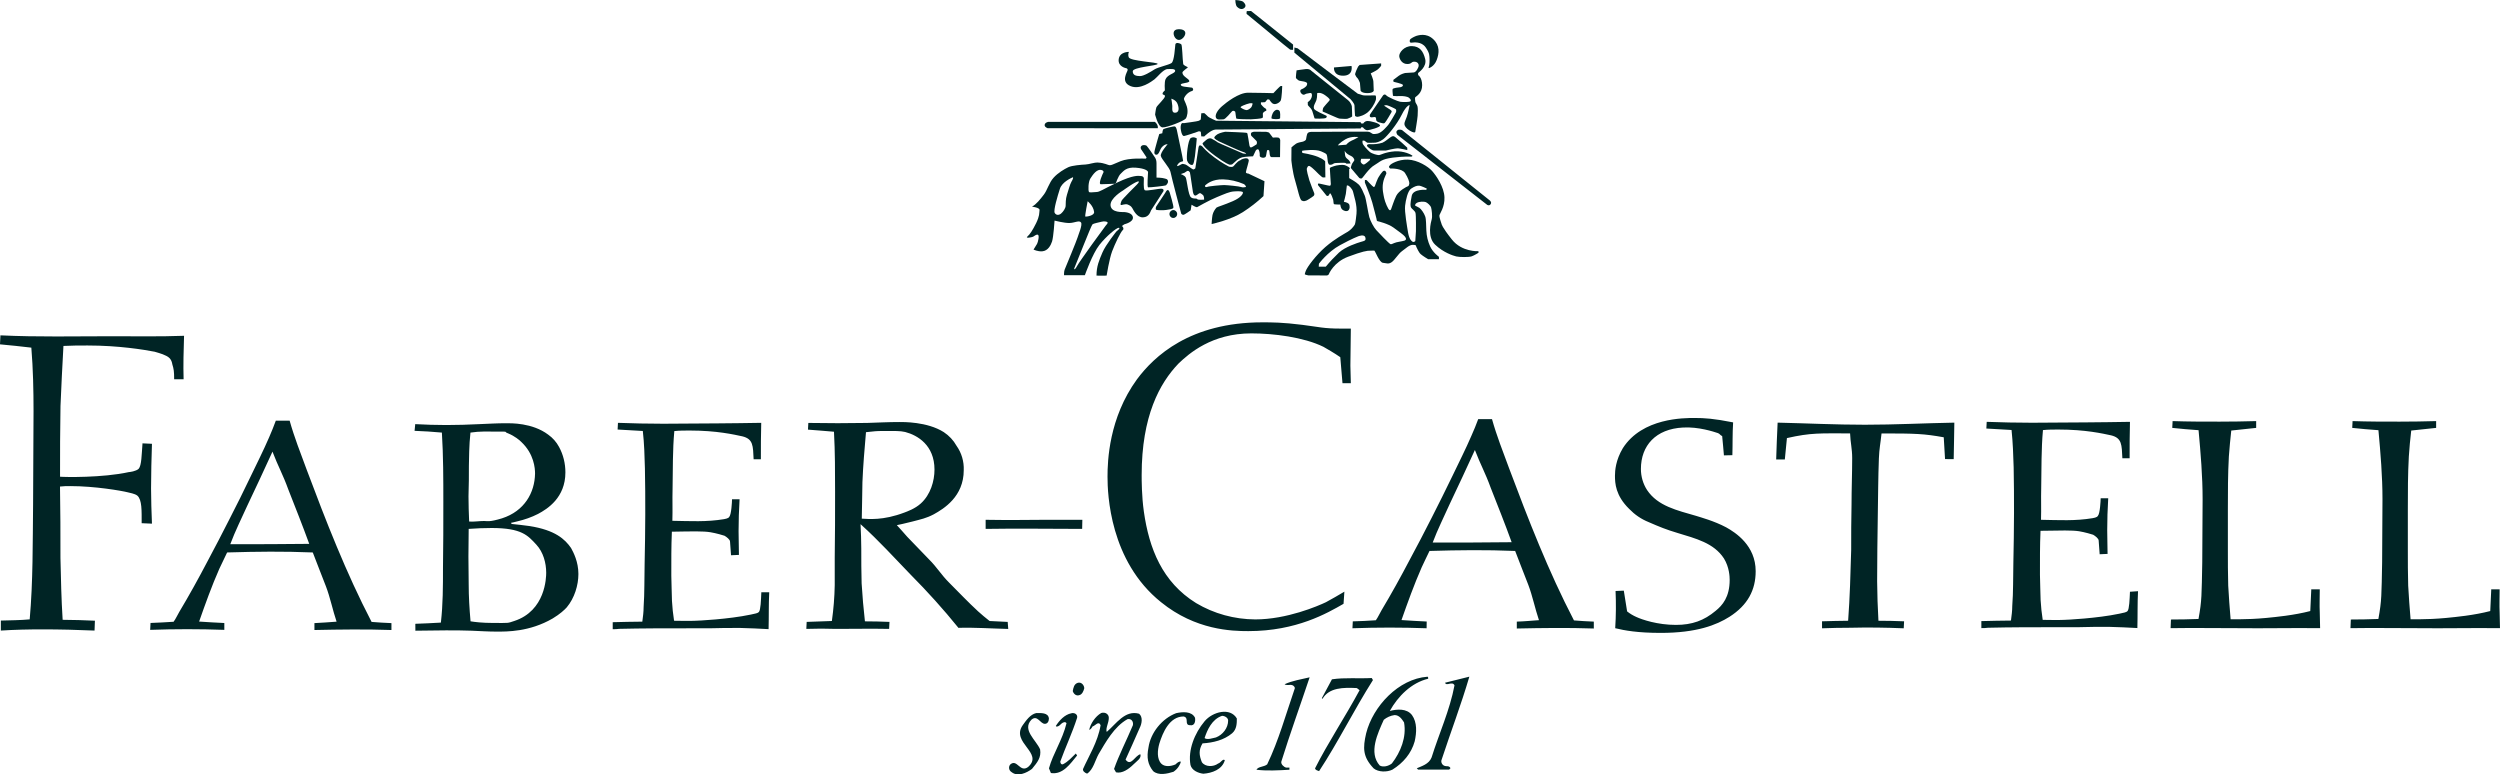 <svg enable-background="new 0 0 499.95 154.86" viewBox="0 0 499.95 154.86" xmlns="http://www.w3.org/2000/svg"><g clip-rule="evenodd" fill="#002425" fill-rule="evenodd"><path d="m268.85 118.32c-1.23.75-2.46 1.43-3.69 2.11-1.58.75-7.81 3.44-14.13 3.44-4.17-.02-8.27-1.14-11.84-3.27-6.76-4.19-9.39-10.9-10.44-18.29-.44-3.11-.44-6.3-.44-7.3 0-11.82 3.6-18.38 7.37-22.31 2.11-2.02 6.67-6.03 14.56-6.03 4.47 0 10.46.75 14.41 2.68.44.24 2.33 1.34 3.38 2.08l.44 5.2h1.67c0-1.18-.09-2.35-.09-3.53 0-2.43.09-4.87.09-7.39h-2.08c-3.33 0-4.3-.33-7.63-.75-3.95-.5-6.14-.5-7.98-.5-14.48 0-21.67 6.8-25.09 11.41-5.62 7.72-5.88 16.36-5.88 19.46 0 3.44.44 16.87 10.7 25.09 6.93 5.62 14.21 5.79 17.46 5.79 9.65 0 15.79-3.6 19.04-5.46zm-207.01-9.56c-5.46.07-10.33.07-15.79.07.99-2.65 2.26-5.18 3.4-7.7 1.91-4.08 3.2-6.73 5.04-10.81 1.14 2.98 2.08 4.56 3.16 7.55 1.42 3.63 2.85 7.2 4.19 10.89zm-16.98 15.83c-1.71-.07-3.33-.18-5.04-.29 1.21-3.44 2.54-7.17 4.04-10.55.5-1.1 1.07-2.19 1.56-3.27 5.97-.18 11.25-.24 17.13 0 .86 2.3 1.78 4.54 2.63 6.78.86 2.24 1.36 4.8 2.13 7.06-1.71.11-2.74.22-4.43.29v1.38c5.11-.11 10.29-.18 15.4 0v-1.38c-1.34-.07-2.63-.11-3.97-.24-5.11-9.83-9.15-20.22-12.99-30.47-1.21-3.27-2.48-6.49-3.4-9.78h-2.76c-.42 1.14-.86 2.24-1.34 3.33-1.14 2.65-2.48 5.29-3.75 7.94-1.34 2.83-2.76 5.64-4.19 8.44-1.43 2.87-2.92 5.64-4.41 8.47-1.78 3.4-3.64 6.76-5.62 10.07-.35.57-.7 1.4-1.14 1.97-1.56.11-3.05.18-4.61.24l-.07 1.38c4.94-.18 9.89-.18 14.83 0zm257.44-16.16c-5.46.07-10.33.07-15.79.07.99-2.65 2.28-5.18 3.4-7.7 1.91-4.08 3.2-6.73 5.04-10.81 1.14 2.98 2.08 4.56 3.16 7.55 1.43 3.65 2.86 7.2 4.19 10.89zm-16.99 15.86c-1.71-.07-3.33-.18-5.04-.29 1.21-3.44 2.54-7.15 4.04-10.55.5-1.1 1.05-2.19 1.56-3.27 5.97-.18 11.25-.24 17.13 0 .86 2.3 1.78 4.54 2.63 6.78s1.36 4.8 2.13 7.06c-1.71.11-2.74.24-4.43.29v1.38c5.11-.11 10.29-.18 15.4 0v-1.38c-1.36-.07-2.63-.11-3.97-.24-5.11-9.83-9.15-20.22-12.99-30.47-1.21-3.27-2.48-6.49-3.4-9.78h-2.76c-.42 1.12-.86 2.24-1.36 3.33-1.14 2.65-2.48 5.29-3.75 7.94-1.36 2.81-2.76 5.64-4.19 8.44-1.43 2.87-2.92 5.64-4.41 8.44-1.78 3.4-3.64 6.76-5.62 10.07-.35.57-.7 1.4-1.14 2-1.56.11-3.05.18-4.61.22l-.07 1.38c4.94-.18 9.89-.18 14.83 0zm140.64-5.95c-.07 1.51-.13 3.44-.48 3.86-.2.24-.77.35-1.65.53-4.47.94-10.64 1.23-11.06 1.23-1.45.07-2.9 0-4.26 0-.2-1.32-.35-2.65-.42-3.97-.07-1.69-.07-3.33-.13-5.02 0-3.09-.02-5.7.11-8.82 4.19-.07 6.27-.13 7.72.09 1.1.18 2.68.64 2.81.7.42.24 1.1.77 1.1 1.16.07.94.13 1.82.2 2.74l1.58-.07c0-1.58-.07-3.16-.07-4.74 0-2.11.07-4.21.2-6.38h-1.51c0 .46-.13 3.05-.55 3.51-.2.35-.88.42-1.03.46-3.51.59-6.78.39-10.35.33.07-2.22-.02-4.12.04-6.36.07-3.86 0-7.76.35-11.58 1.03-.11 2.06-.11 3.09-.11 5.42 0 8.88.81 10.53 1.16 2.19.53 2.13 1.89 2.26 4.58h1.45c0-2.17 0-5.11.07-7.28-3.09.07-5.7.07-8.8.11-3.58 0-7.22.07-10.79.07-3.03 0-6.05-.07-9.06-.18l-.07 1.34c1.51.11 3.53.18 5.04.29.26 2.52.35 5.02.42 7.48.07 3.09.07 6.14.07 9.17 0 3.33-.07 6.67-.13 9.94-.07 2.87 0 5.79-.22 8.6 0 .99-.13 1.93-.26 2.92-1.78 0-4.15.07-5.92.11v1.4c.42 0 .9 0 1.32-.07 4.61-.11 9.12-.11 13.73-.11h4.26c2.06-.07 4.12-.07 6.19-.07 1.93.07 3.84.11 5.7.24.07-2.46 0-4.91.13-7.37zm36.26-.46c-.07 1.29-.13 3.03-.2 4.32-1.65.42-3.22.7-4.94.94-5.86.77-8.47.7-10.99.7-.2-2.24-.35-4.5-.48-6.73-.07-2.41-.07-4.76-.07-7.17v-7.98c0-3.58 0-7.17.2-10.68.13-1.75.29-3.47.48-5.18 1.65-.18 3.36-.35 4.98-.53v-1.36c-1.97.07-5.33.11-7.3.11-3.14 0-6.34 0-9.41-.11l-.07 1.36c1.78.18 3.49.35 5.26.46.42 4.58.81 9.21.81 13.8 0 4.23-.07 8.4-.07 12.61-.13 6.58-.07 7.59-.75 11.34-1.71.07-3.82.11-5.51.11l-.07 1.73c4.43-.07 8.88 0 13.25 0 5.59.07 11.12-.07 16.65 0 0-1.05-.07-2.11-.07-3.16-.07-1.36 0-3.31 0-4.61h-1.73v.03zm35.99 0c-.07 1.29-.13 3.03-.2 4.32-1.65.42-3.22.7-4.94.94-5.88.77-8.47.7-10.99.7-.2-2.24-.35-4.5-.48-6.73-.07-2.41-.07-4.76-.07-7.17v-7.98c0-3.58 0-7.17.2-10.68.13-1.75.26-3.47.48-5.18 1.62-.18 3.36-.35 4.98-.53v-1.36c-1.97.07-5.33.11-7.3.11-3.14 0-6.34 0-9.41-.11l-.07 1.36c1.78.18 3.49.35 5.24.46.42 4.58.81 9.21.81 13.8 0 4.23-.07 8.4-.07 12.61-.13 6.58-.07 7.59-.75 11.34-1.71.07-3.82.11-5.51.11l-.07 1.73c4.43-.07 8.88 0 13.25 0 5.59.07 11.12-.07 16.65 0 0-1.05-.07-2.11-.07-3.16-.07-1.36 0-3.31 0-4.61h-1.71v.03zm-415.13 8.25c2.04 0 4.08-.07 6.12-.07 1.69 0 3.44 0 5.13.07s3.31.18 5 .18c2.04 0 6.56.07 11.21-2.63 1.47-.88 2.39-1.75 2.81-2.22 1.56-1.86 2.33-4.45 2.33-6.67 0-2.46-.99-4.32-1.47-5.2-1.21-1.75-3.16-3.58-8.31-4.39-1.21-.18-2.39-.29-3.6-.42l-.07-.24c.57-.07.72-.18 1.29-.29 1.4-.33 2.79-.81 4.08-1.47 1.91-1.01 5.48-3.27 5.48-8.31 0-1.78-.42-3.53-1.27-5.09-.53-.99-1.27-1.82-2.17-2.46-3.18-2.39-7.48-2.28-8.47-2.28-1.75 0-3.53.11-5.29.18-2.19.11-4.43.18-6.62.18-2.11 0-4.15-.07-6.21-.18l-.13 1.34c1.69.07 3.77.18 5.46.35.29 4.63.29 9.3.29 13.93 0 4.39 0 8.77-.07 13.12 0 3.69 0 7.3-.42 10.95-1.62.11-3.58.18-5.11.24zm11.01-39.62c1.91-.29 3.42-.2 5.4-.2 2.54 0 1.1.02 2.17.37 1.27.53 2.26 1.34 2.61 1.71 2.54 2.39 2.74 5.26 2.74 6.32-.07 3.82-2.11 7.5-6.62 8.95-2.54.77-2.87.53-3.58.53-.99 0-1.93.18-2.98.11-.07-1.69-.13-3.33-.13-5.02 0-1.05.07-2.17.07-3.22 0-1.93 0-3.86.07-5.79.03-1.23.12-2.46.25-3.76zm-.35 19.26c1.51-.11 3.05-.18 4.58-.18 6.05 0 7.26 1.51 8.95 3.33 1.4 1.51 1.97 3.68 1.97 5.62 0 .94-.13 7.61-6.4 9.65-1.4.46-.9.39-4.15.39-2.26 0-3.82-.2-4.58-.33-.22-2.57-.37-4.87-.37-7.46-.07-3.65-.07-7.33 0-11.02zm107.79 18.6c-1.23-.07-2.46-.11-3.62-.18-.79-.64-1.6-1.27-2.3-1.93-2.02-1.86-3.84-3.79-5.77-5.72-1.6-1.58-2.46-3.11-4.06-4.69-1.45-1.51-2.9-2.98-4.34-4.5-.72-.81-1.38-1.58-2.08-2.33.5-.07 1.45-.33 3.11-.72 1.73-.46 2.74-.64 4.28-1.45 2.02-1.12 5.99-3.55 5.99-8.82.07-1.75-.44-3.47-1.45-4.89-.61-1.1-1.49-2.02-2.54-2.72-3.31-2.11-8.16-2.02-8.88-2.02-2.17 0-4.26.11-6.43.18-3.93.07-7.85.07-11.78 0l-.07 1.34c1.73.11 3.47.29 5.2.42.22 4.08.22 8.05.22 12.02 0 4.43 0 8.82-.07 13.18v5.48c-.04 2.41-.24 4.8-.57 7.17l-5.04.18-.07 1.4c1.97-.07 3.95-.07 5.92 0 3.25 0 7.3-.07 10.64 0l.07-1.4c-1.65-.07-3.27-.11-4.91-.11-.29-2.52-.5-5.04-.66-7.59-.07-2.33-.07-4.67-.07-6.95 0-1.62-.07-3.27-.15-4.89l.13.11c3.62 3.27 6.51 6.49 9.91 10 3.36 3.38 6.54 6.91 9.54 10.62 3.03-.11 6.84.15 9.96.22zm-28.34-37.94c1.95-.18 1.71-.24 3.58-.24 2.17 0 3.25-.04 4.26.2 2.46.64 5.86 2.63 5.86 7.52 0 2.28-.79 5.02-2.74 6.78-1.16 1.05-2.68 1.58-3.25 1.8-4.34 1.65-7.19 1.29-8.55 1.23.07-2.46.07-4.85.13-7.3.14-3.44.42-6.59.71-9.99zm-154.2 37.7c-2.15-.09-4.3-.18-6.45-.18-.26-4.1-.35-8.27-.44-12.37 0-4.76 0-9.52-.09-14.28.68-.09 1.38-.09 2.06-.09 4.89 0 10.24.92 11.52 1.25.26.09 1.38.24 1.89.66.94.83.86 3.01.86 5.51l2.06.09c-.09-2.43-.18-4.67-.18-7.02 0-3.01.09-6.01.18-8.95l-1.89-.09c-.18 2.26-.18 4.43-.77 5.09-.53.5-1.8.66-1.97.66-5.24 1.16-12.9 1.01-13.75.92 0-4.67 0-9.43.09-14.13.18-4.01.35-8.03.59-12.02 1.62-.09 3.27-.09 4.83-.09 6.19 0 11.25.83 13.42 1.25.18.09 1.38.33 2.33.83 1.03.5 1.12 1.34 1.21 1.75.26.83.35 1.34.35 2.92h1.89c-.09-2.85 0-5.77.09-8.69-4.89.18-9.63.09-14.52.09-7.39 0-14.7.18-22.2-.18l-.09 1.8c2.06.18 4.21.42 6.27.66.35 4.26.44 8.53.44 12.7 0 6.27-.09 12.37-.09 18.56-.09 7.76 0 15.46-.68 23.08-1.89.18-3.86.18-5.77.24v2c2.79-.18 5.55-.24 8.34-.24 3.44 0 6.98.09 10.4.24zm133.27-5.61c-.07 1.51-.13 3.44-.48 3.86-.2.24-.75.35-1.65.53-4.45.94-10.64 1.23-11.06 1.23-1.45.07-2.9 0-4.26 0-.2-1.32-.35-2.65-.42-3.97-.07-1.69-.07-3.33-.13-5.02 0-3.09-.02-5.7.11-8.82 4.19-.07 6.27-.13 7.72.11 1.1.18 2.68.64 2.81.7.42.24 1.1.77 1.1 1.16l.2 2.74 1.58-.07c0-1.58-.07-3.16-.07-4.74 0-2.11.07-4.21.2-6.38h-1.51c0 .46-.13 3.05-.55 3.51-.2.35-.9.42-1.03.46-3.51.59-6.78.39-10.35.33.07-2.22-.02-4.12.04-6.36.07-3.86 0-7.76.35-11.58 1.03-.11 2.06-.11 3.09-.11 5.42 0 8.86.81 10.51 1.16 2.19.53 2.13 1.89 2.26 4.58h1.45c0-2.17 0-5.11.07-7.28-3.09.07-5.7.07-8.8.11-3.58 0-7.22.07-10.79.07-3.03 0-6.05-.07-9.06-.18l-.07 1.34c1.51.11 3.53.18 5.04.29.29 2.52.35 5.02.42 7.48.07 3.09.07 6.14.07 9.19 0 3.33-.07 6.67-.13 9.94-.07 2.87 0 5.79-.2 8.6 0 .99-.13 1.93-.26 2.92-1.78 0-4.15.07-5.92.11v1.4c.42 0 .9 0 1.29-.07 4.61-.11 9.12-.11 13.73-.11h4.26c2.06-.07 4.12-.07 6.19-.07 1.93.07 3.84.11 5.7.24.07-2.46 0-4.91.13-7.37h-1.58zm44.86-12.75c6.49-.11 12.96 0 19.3 0l.04-1.82h-7.41c-3.99.04-8.01.07-11.93 0zm149.33-14.74c.07-2.17 0-4.32.15-6.56-3.88-.77-5.75-.88-7.68-.88-2.15 0-10.48-.04-14.37 6.03-1.43 2.39-1.58 4.5-1.58 5.51 0 1.51.11 3.97 2.85 6.65 1.1 1.14 2.41 2.04 3.88 2.63 2.15.94 3.55 1.51 5.77 2.17 3.66 1.12 7.28 2 9.3 5.11 1.07 1.75 1.14 3.62 1.14 4.28 0 3.44-1.45 5.09-2.81 6.19-2.3 1.93-4.69 2.81-7.94 2.81-3.66 0-6.76-1.05-7.9-1.58-.66-.29-1.29-.66-1.86-1.12-.22-1.4-.44-2.74-.66-4.15l-1.65.07c.11 2.48.09 4.96-.07 7.44 1.86.46 4.52.94 9.12.94 7.17 0 11.14-1.58 13.73-3.22 3.66-2.33 5.24-5.37 5.24-9.12 0-5.13-4.01-7.72-5.9-8.77-2.43-1.29-5.11-2-5.97-2.28-3.82-1.12-7.7-1.95-9.85-5.18-.81-1.25-1.23-2.72-1.23-4.21 0-4.67 2.96-8.01 8.42-8.29 3.09-.18 6.12.83 7 1.12.42.18.42.42.83.59.15 1.29.22 2.57.35 3.86zm44.26.79c.07-2.15.07-5.15.13-7.3-5.99.11-11.91.42-17.88.42-5.86 0-11.69-.29-17.46-.42-.13 2.15-.2 5.15-.29 7.37h1.73c.13-1.16.29-3.09.42-4.28 4.87-1.1 6.62-.94 12.63-.94.07 1.86.42 3.07.42 4.94 0 3.09-.13 6.23-.13 9.32-.07 2.96-.07 6.01-.07 9.04-.13 4.72-.26 9.43-.61 14.17-1.71 0-3.51.07-5.22.11v1.4c1.89-.07 3.75-.11 5.64-.11 3.58-.09 7.13-.04 10.7.11l.07-1.4c-1.71-.07-3.42-.11-5.13-.11-.15-2.61-.24-5.24-.26-7.87 0-4.37.07-8.8.13-13.12.07-3.84.07-7.63.22-11.47.07-1.93.33-3.07.53-5 6.95 0 8.51.07 12.44.77.07 1.23.2 3.09.26 4.36zm-156-85.15c0-.59.46-.83 1.07-.83s1.27.2 1.27.79-.66 1.36-1.27 1.36-1.07-.73-1.07-1.32zm-8.93 3.71s-1.93-.07-2.06 1.56c-.11 1.4 1.45 1.69 1.45 1.69s.37.02.35.37-1.51 2.37.57 3.22c1.95.81 4.23-.94 4.78-1.34.53-.39 1.73-2 2.59-2.06.83-.04 1.54-.07 1.56.33.02.57-1.43.66-1.91 1.67-.29.57-.15 2.26-.15 2.26s-.44.39-.46.59c-.02.44.46.15.48.57s-1.56 1.86-1.71 2.22c-.13.33-.26 1.43-.26 1.43-.07-.29.53 2.54 1.49 2.59.94.04 4.36-1.34 4.65-1.78s.5-1.45.2-2.41c-.31-.97-.59-1.27-.57-1.54.02-.26.57-1.25 1.62-1.56.37-.11.2-.61-.02-.66-1.1-.18-2.19-.15-2.24-.57-.04-.42 1.73-.29 1.71-.75s-1.38-.9-1.38-1.69c0-.31 1.1-.97 1.1-1.07 0-.04-.9-.35-.94-.66-.15-.94-.18-3.73-.39-3.93s-1.1-.48-1.18.02-.2 3.33-.77 3.73c-.57.39-2.68.81-3.4 1.27s-2.17 1.36-2.92 1.34-1.43-.15-1.43-.97c0-.83 4.98-1.1 4.98-1.47s-5.53-.53-5.79-1.34c-.21-.62.05-1.06.05-1.06zm8.47 9.36s.18.97.2 1.47c.02.48-.2 1.49.7 1.32s.46-1.43.37-1.69c-.3-.88-1.27-1.1-1.27-1.1zm-24.61 4.63h21.32s.72.55.59 1.27c-.44.02-22.02 0-22.02 0s-.64-.2-.61-.64c.02-.5.72-.63.72-.63zm21.65 11.15v-2.85s.02-.64-.24-1.07c-.26-.44-1.62-2.37-1.75-2.46s-.66-.24-.99.02-.15.68-.02.81.88 1.36.97 1.45c.11.07-.04.31-.18.31-.13 0-3.25-.2-4.96.5s-1.78.81-2.17.81-1.01-.46-2.37-.53c-.81-.04-1.69.35-2.48.39s-2.7.18-3.47.55-2.06 1.12-2.94 2.11c-.88.97-1.27 2.52-1.93 3.36-.66.86-1.56 2.02-2.37 2.39-.07.02 1.58.18 1.51.7-.09.68.04 1.1-.68 2.61-.75 1.51-1.25 2.24-1.75 2.68s.94.15 1.14.04c.2-.09.64-.53.97-.39.33.15 0 1.51-.18 1.82s-.7 1.14-.7 1.14.83.42 1.73.35c1.18-.09 1.73-1.25 1.97-1.97.29-.9.5-4.17.5-4.17s1.97.5 2.96.48c1.07-.02 1.97-.61 2.33-.11.35.5-.57 2.52-.68 2.98s-2.43 6.08-2.59 6.45c-.15.37-.13 1.12-.13 1.12h4.17s1.51-4.3 2.9-6.05c1.38-1.75 3.47-3.49 3.9-3.44.44.04-.5.75-.5.75s-2.13 2.65-2.79 4.21-1.18 2.74-1.18 4.61c0 .04 2.02 0 2.02 0s.53-3.31 1.1-4.85c.59-1.54 1.69-3.88 2.17-4.3.26-.22-.09-.79-.2-.72-.13.04.35-.35.48-.39s1.82-.46 1.71-1.4-1.54-1.03-1.75-1.05c-.24-.02-2.54.18-2.72-1.29s2.5-3.03 2.5-3.03 2.59-1.91 3.11-1.8c.26.04-.39.68-.39.68s-2.94 2.9-3.03 3.2c-.11.29-.26.68-.15.81s.9-.29 1.4-.07.66.33.9.7c.24.39.9 1.91 2.15 1.86 1.25-.04 1.49-1.18 1.6-1.38l2.48-3.84s.18-.42-.31-.5c-.48-.09-3.09.53-3.42.29s-.15-2.02-.18-2.37c-.02-.35-.31-.46-.77-.48-.37-.02-1.34-.2-4.5 1.29s-3.49 1.91-4.28 1.93-1.34.18-1.45-.07c-.13-.24-.15-1.95.31-2.65s1.36-2.11 2.39-1.62c.44.2.13.59.13.59s-1.05 2.19-.42 2.19 2.96-.11 2.96-.11.48-1.54 1.03-2.02c.53-.48 1.05-1.34 3.01-1.18s2.39.66 2.43.86c.02.2-.26 3.03.02 3.07.29.04 3.44-.29 3.58-.42.13-.13.42-.48.39-.72-.02-.24-.02-.5-.59-.61-.61-.2-1.71-.2-1.71-.2zm-13.77 4.73s-.61 3.03-.46 3.07 1.84-.18 1.75-.92c-.13-1.25-1.29-2.15-1.29-2.15zm.94 4.65c-.26.26-3.47 8.49-3.6 8.71s.04.55.53-.39c.48-.92 5.51-7.83 5.72-8.07.2-.24.48-.5.39-.68-.11-.18-.7-.26-1.18-.13-.48.15-1.6.3-1.86.56zm-3.91-9.45c-.26.13-2.15.92-2.59 2.33-.44 1.38-1.32 4.28-1.03 4.8.31.53.88.46 1.27.13.42-.35.9-1.05.92-1.54.02-.48-.02-1.34.26-2.22s.61-2.11.88-2.57c.27-.47.45-.84.29-.93zm19.37 3.03s-.15-.46-.37-.48c-.24-.02-.53.59-.53.59l-1.82 2.76s-.18.5.04.61c.24.11 1.62.11 2.04.02.42-.07 1.27-.15 1.38-.42.12-.3-.74-3.08-.74-3.08zm-.04 4.32c0-.44.35-.79.77-.79s.77.35.77.79-.35.79-.77.79c-.44 0-.77-.35-.77-.79zm13.47-10.75s.5-.44 1.07-.59c.59-.15 2.17-.2 2.17-.2l.53-1.12s.15-.29.44-.29.42.92.37 1.27c-.02.35.57.46.79.42s.46-.09.5-.5c.04-.42.2-1.01.2-1.01s.33-.11.42.11 0 1.32.48 1.29c.48-.02 1.67 0 1.67 0l.04-3.4s-.02-.26-.22-.44-1.25-.07-1.25-.07l-.77-1.01s-.44-.15-.57-.15l-2.43-.02s-.48.09-.57.24-.04.5.04.59c.11.07.68.7 1.05 1.05.15.29 0 .64 0 .64s-.99.66-1.14.64-.29-.2-.33-.61c-.04-.42-.33-1.95-.33-1.95s0-.24-.13-.35-4.36-.24-4.36-.24-.99.18-1.51.48c-.5.33-.7.59-.66.75.02.18.79.64.9.68s4.36 2.02 4.8 2.11c.44.07.79.42.61.39-.18-.02-.66-.04-.77-.15-.11-.09-4.78-2.02-4.89-2.15s-1.05-.68-1.25-.75-.57-.11-1.03.29c-.46.42-.77.61-.72.75.11.22.31.79 2.48 2.39 2.11 1.58 2.92 1.8 2.92 1.8s.37.02.55-.09z"/><path d="m236.13 34.81s.77.26.99.68c.24.42.5 3.55 1.05 3.97s1.05.11 1.23.35 1.4.11 1.4.11.04-.7-.26-.94c-.31-.24-.46-.39-.64-.35s-.68.55-.9.48c-.2-.04-.33-.2-.44-.72-.11-.53-.53-3.77-.61-3.93-.09-.15-.26-.31-.44-.29s-.48.31-.66.39c-.15.06-.72.25-.72.25zm11.91-2.76c-.7.22-1.23 1.18-1.51 1.29-.31.11-.77-.02-.77-.02s-1.43-.72-2.94-1.86c-1.51-1.12-2.17-1.93-2.33-2.11-.15-.18-.42-.29-.5-.29-.11 0-.26.13-.31.44-.04.31-.64 4.17-.64 4.17s-.26.24-.42.22-1.29-.9-1.49-.97c-.18-.07-.48-.13-.64-.15-.15-.02-.99.57-1.07.42-.09-.15.33-.68.68-.81s.48-.07.5-.22-1.27-6.23-1.27-6.23-.13-.53-.35-.64c-.24-.09-2.08.39-2.3.53-.2.15-.24.83-.24.83l-.61.15s-.64 2.11-.75 2.63c-.11.53-.5 1.4.09 1.51s.75-.97 1.12-1.43c.61-.75 1.21-.68 1.21-.66 0 0-1.49 1.67-1.36 2.33s1.78 2.35 1.93 3.18c.22 1.16 2.15 8.36 2.15 8.36s.18.26.44.24 1.45-.9 1.45-.9l.18-1.12s.92.59 1.12.48c.2-.09 2.28-1.32 3.95-2 1.62-.66 2.46-1.07 3.42-1.14.97-.07 1.73-.04 1.78.2.04.24-.31 1.01-2.02 1.75-1.71.75-3.11 1.14-3.27 1.29-.37.42-.66.92-.79 1.47-.13.66-.18 1.82-.18 1.82s3.84-.83 6.25-2.39c1.47-.94 2.85-2.02 4.12-3.2l.2-2.98-3.25-1.54s-.5.02-.46-.31c.04-.35.64-2.19.57-2.37-.09-.18-.13-.37-.59-.37-.38.03-.9.2-1.1.4zm-3.23 4.96c-.59 0-3.07.22-3.4.37s-.61-.15-.31-.39c.31-.24 1.32-1.16 3.47-1.12 1.43.04 2.85.37 4.17.94.24.11.5.53.42.59-.11.04-.72.13-.97 0-.24-.13-2.78-.39-3.38-.39z"/><path d="m239.33 27.68s-.57-.42-1.18-.09-.94 3.97-.75 4.54c.2.57.61.83.88.86.26.02.44.02.68-1.71.22-1.69.37-3.6.37-3.6zm.9-5.02s-.09.94-.09 1.14-.31.29-.46.37c-.13.09-2.94.46-2.94.46s-.31-.11-.46.09c-.13.2-.26.66-.11 1.4.13.72.37 1.14.66 1.07.29-.04 2.46-.75 2.7-.86.2-.11.44-.09.61.04l.09.9.59.02s1.38-1.36 2.26-1.38 29.04-.22 29.04-.22l.07-.22h.37s.39.59.9.57c.5-.02 2.52-.59 2.52-.92 0-.46-1.89-.94-2.52-.92-.61.02-.81.48-.81.48l-.37.04-.22-.29-28.87-.29s-1.34-.55-1.69-.9c-.37-.35-.55-.57-.66-.61-.13-.03-.61.03-.61.03z"/><path d="m256.42 17.22s-.07 2.41-.31 2.9c-.26.48-1.25 1.03-1.78.44-.55-.59-.37-.61-.55-.66-.18-.02-.31-.09-.44.11-.15.2-.29.44-.48.44s-.7.02-.7.02v.37s.57.72.86.83.22.46.22.46-.68.24-.7.61.11.72-.11.86c-.22.13-1.73.24-2.26.26-.55.02-2.74-.04-2.9-.13-.13-.09-.18-1.29-.26-1.4-.09-.11-.39-.26-.59-.11s-1.34 1.67-1.78 1.65c-.46-.02-1.29.22-1.49-.37s.37-1.51 1.23-2.26 3.31-2.7 5.2-2.7 5.07.09 5.07.09 1.29-1.4 1.47-1.43c.08-.02.21 0 .3.02zm-5.92 3.49s-.2-.24-1.18.11-1.36.55-1.18.7.79.48 1.12.5.77-.33.97-.57c.18-.24.27-.74.27-.74zm5.5 2.9c.02-.22.07-1.27-.15-1.47-.2-.2-.61-.35-1.07.13-.44.48-.59 1.38-.48 1.43.11.07.57.13.86.13s.82-.01.84-.22zm7.41-4.98c.18-.07.75-.2 1.65.46s.94.83.79 1.03-1.27 1.36-1.27 1.56-.2.59 0 .66c.2.04 3.03 1.38 3.31 1.38s1.34.11 1.58.02c.26-.09.9-.35.94-.48.02-.13-.07-2-.07-2s-.11-.72-.81-1.27-7.26-5.81-7.26-5.81-.31-.46-1.14-.37c-.81.09-1.84.26-1.84.26s-.22 1.54-.09 1.6c.13.04.29.35.61.46s1.6.15 1.6.59-.26.61-.66.9c-.39.26-.7.2-.72.57s.42.79.7.75c.29-.02.31-.2.7-.24s.7-.22.86 0c.13.22.11.7-.18 1.16s-.68.5-.59.75c.09.24-.11.31.15.57s.66.66.77 1.05c.11.42.42 1.32.44 1.43.04.11 2 .09 2.26-.07.2-.11.26-.37.09-.46-.18-.09-2.35-1.01-2.46-1.4-.11-.42.02-.66.2-1.07.18-.43.44-.61.44-2.03z"/><path d="m258.85 9.5v1.03l11.23 9.3s.77.83.79 1.25.07 1.95.11 2.06.29.22.48.22c.2 0 1.58-.26 2.48-1.32.9-1.05 1.18-1.95 1.23-2.19.02-.24.02-.68-.09-.75-.11-.09-2.15.09-2.61-.07-.46-.13-.77-.22-.94-.29-.18-.09-12.04-9.08-12.04-9.08z"/><path d="m270.28 13.19s.44 1.93-1.65 1.95c-2.08.02-1.86-1.65-1.86-1.65zm5.92-.51v.48s-.44.57-.79.81c-.33.24-1.29.7-1.29.7s.53 1.21.53 1.67.07 1.82.07 1.82-.11.44-1.18.46-1.4-.35-1.45-.48c-.02-.13-.13-1.56-.13-1.56s-.26-.7-.48-.94c-.22-.2-.37-.46-.48-.72-.07-.22.5-1.47.59-1.6.09-.11.2-.22.31-.33zm-17.61-2.72v-1.05l-8.4-6.71-.86.02s-.11.55 0 .59 8.49 7.06 8.66 7.11c.16.06.6.04.6.04zm-11.54-9.96s-.02.97.33 1.36c.37.37.94.66 1.45.24.5-.42.13-.9-.2-1.23-.35-.3-1.58-.37-1.58-.37zm38.72 13.62s1.03-.29 1.54-1.62.68-2.9-.72-4.19-2.98-.72-3.27-.66c-.29.09-1.27.53-1.36.81-.09.29-.09.61.33.57s1.95-.29 2.81.94.72 1.71.77 2.08c.04.37 0 1.49-.13 1.78s.03.29.03.29z"/><path d="m278.48 17.88c-.04.35.09 1.29.09 1.29s.5.09 1.27.04c.77-.04 1.62.09 1.91.33s.5.48.33.7c-.18.2-1.51.2-2.08.11-.48-.07-2.52-.97-2.74-1.25-.22-.29-.48-.24-.66-.04s-2.24 3.33-2.48 3.62c-.26.29-.26.66-.02.75.35.13.75-.15.99.04.26.2-.18.75.68.99s.99.29 1.18.09c.22-.2 1.25-1.97 1.32-2.11.09-.15.04-.31-.22-.48-.29-.18-1.27-.83-1.27-.83s.26-.15.61-.07c.35.07 1.65.68 1.75.79.11.09.09.5.02.61-.04.09-1.27 2.24-1.54 2.52-.24.26-1.27 1.58-2.17 1.75s-.92.02-1.05-.02-.35-.33-.83-.37-11.47.04-11.47.04-.42.04-.59.24c-.18.2-.29 1.07-.33 1.27s-.5.42-.72.46c-.2.04-.88.15-1.25.37-.35.22-.94.75-.94.75l-.02 2.59s.22 2.37.77 4.12c.53 1.75.88 3.75 1.32 3.95.46.2.72.04.92-.02.2-.07 1.23-.75 1.38-.88.15-.11.26-.31.18-.59-.09-.26-.75-1.86-.97-2.57s-.61-2.15-.5-2.41.2-.48.44-.48c.22 0 .99.7 1.16.88.18.18 1.38 1.43 1.62 1.43s.48-.02.48-.02l-.04-3.2s-.22-.39-1.45-.9c-1.23-.5-3.11-.79-3.11-.79s-.15-.39 0-.44c.15-.04 2.65-.37 3.75.13 1.1.48.99.5 1.12.68s.18 1.43.26 1.58c.11.22.09.48.57.42.48-.07.46-.33.97-.35s1.71-.09 1.91-.02.15.15.31.15c.15 0 .75-.04.75-.04s-.15-.53-.42-.72-.5-.42-.61-.66-.15-1.16-.15-1.16.15.37.61.68.88.39 1.1.7.26.44.18.61c-.09.18-.46.59-.5.83s-.22.5-.13.66c.11.15 1.67 1.97 1.67 1.97s.26.15.46.09c.2-.04 1.45-2.06 2.59-2.68 1.12-.64 1.27-1.18 3.66-1.49 2.39-.29 3.73-.2 3.73-.2s.29-.11.13-.22c-.15-.13-1.6-.97-3.53-.83-1.91.15-2.83.75-3.11.75s-1.38-.24-1.84-.64-1.4-1.38-1.45-1.8c-.04-.42 0-.44 0-.44s.2-.07.42.02c.2.11.44.39.57.39s1.38.02 1.56-.02.79-.09 1.58-.68 2.74-2.94 3.71-4.91c.97-1.95 1.58-1.93 1.58-1.93s-.33 1.69-.57 2.33c-.22.64-.5 1.12-.48 1.47s.31.86 1.07 1.32 1.07.39 1.1.26c.02-.13.44-2.57.48-3.25s.07-1.51-.04-1.91c-.13-.39-.42-.66-.44-.97-.02-.33-.11-.68.02-.83s1.38-.77 1.36-2.41c-.02-1.54-.77-1.97-.77-1.97s-.13-.37 0-.48c.13-.13 1.75-1.23 1.38-2.76-.39-1.54-1.05-2.54-2.65-2.59-1.6-.04-2.61 1.36-2.54 2.04s.61 1.54 1.6 1.54.72-.5 1.47-.46c.77.04.86.66.81.88-.02.22-.46 1.23-.99 1.27s-1.73.11-1.73.11-.77.18-1.25.55l-1.1.83.04.37s1.91.42 1.89.66-.13.31-.46.42c-.32.08-1.57.1-1.62.45zm-10.94 11.19 1.67-.13s.46-.55 1.07-.81c.61-.24 1.38-.72 1.38-.72s-1.4-.24-2.59.44c-1.18.69-1.53 1.22-1.53 1.22zm6.45 2.69s.04.2-.11.33-.88.79-1.14.81c-.29.02-.66-.42-.64-.64s.11-.5.11-.5z"/><path d="m281.42 30.01s.04-.39 0-.48-1.93-1.75-2.33-2.06c-.37-.29-.5-.31-.88-.11-.35.2-1.34 1.05-1.75 1.18-.77.24-1.58.33-2.39.29-.92-.07-.75.42-.5.59.22.15.72.7 1.29.68.59-.02 2.17.04 2.3 0s1.91-.46 2.39-.44c.49.02 1.87.35 1.87.35zm-1.03-3.99 17.53 14.06s.46.35.18.75c-.29.42-.7.13-.7.13l-17.94-13.99s-.44-.57-.04-.88c.36-.34.97-.07.97-.07zm15.27 24.21s-3.29.22-5.31-2.33c-2.02-2.54-2.06-3.09-2.06-3.09s-.48-1.34-.44-1.71 1.1-1.67 1.01-3.66c-.07-2-1.6-4.28-2.48-5.26-.77-.86-2.85-2.19-4.83-2.26s-3.44.92-3.53 1.05c-.09.11-.33.35-.24.48.11.15.2.29.35.26s2.24-.04 2.85.9.9 1.8.86 2.11c-.07.29-.11.48-.29.53-.18.04-1.82.88-2.33 1.91-.5 1.03-.83 2.19-.92 2.37s-.11.57-.39.5c-.29-.04-.97-1.71-1.1-2.39s-.46-1.86-.22-3.11.77-1.78.64-2-.11-.42-.46-.39-1.1 1.32-1.21 1.51c-.22.5-.42 1.01-.59 1.51-.07.18-.13.26-.29.22-.15-.04-1.38-1.36-1.38-1.36l-.35-.04v.53s1.16 2.79 1.47 3.97.86 3.22.86 3.31.02.39.2.44c.18.04 2.13.5 3.2 1.29s2 1.43 2.28 1.8c.29.37.31.66-.13.81s-1.58.26-2.02.48-.61.26-.79.2c-.18-.07-2.33-2.26-2.81-2.81-.48-.53-1.14-1.75-1.38-2.59s-.64-3.64-.9-4.26-.7-1.73-1.21-2.24c-.48-.5-1.91-1.29-1.91-1.29v-1.82s.2-.04.11-.2c-.11-.15-.64-.48-1.07-.59-.44-.11-1.6.04-2.08.22s-.81.24-.83.44.22 3.01.2 3.11c-.02.11 0 .37-.24.37-.22 0-2.11-.48-2.22-.46s-.2.26-.02.44 1.62 2 1.62 2 .15.11.33.04.29-.57.42-.5c.13.04.48.88.57 1.23s.04.88.2.94 1.23.07 1.23.07.07.66.33.94c.29.29.92.53 1.27.24s.35-1.05.09-1.34c-.29-.29-.97-.39-.97-.39s.33-1.16.39-1.58l.2-1.67s.04-.04.22-.02.92.66 1.05 1.36.83 2.48.66 4.3c-.18 1.8-.29 2.04-.35 2.19-.35.55-.81 1.03-1.36 1.38-.77.48-2.54 1.38-4.5 3.07-1.93 1.69-3.62 3.97-3.93 4.78s-.15.72-.15.72.48.18.64.18l3.75.02s.31-.09.35-.22 1.03-2.46 3.88-3.53 3.82-1.23 4.45-1.21.68-.07.83.02c.15.11.97 2.35 1.69 2.41.72.07 1.07.31 1.71-.11s1.36-1.71 2.11-2.24c.77-.53 1.4-1.25 2.17-1.25s.57.24.68.42.44 1.05.88 1.45c.44.39 1.49 1.01 1.49 1.01h2.15v-.48s-1.18-.83-1.75-2.06c-.46-1.01-.72-2.08-.77-3.2-.07-.97 0-2.22-.24-2.85-.22-.64-.83-1.49-1.16-1.69s-.81-.42-.81-.42-.18-.26.31-.57c.48-.29 1.45-.29 1.8-.15.33.15.92.66 1.05 1.07.13.42.29 1.78.13 2.35-.15.55-.99 3.49.68 5.09 1.69 1.6 3.58 2.19 4.21 2.35s2.54.18 3.11-.02 1.36-.72 1.36-.72zm-10.4-12.26s-2.63-.26-2.94 1.18c-.35 1.69-.26 2.06-.15 2.33.11.26.77.64.9 1.1s.09 3.64.09 3.64l-.13 2s-.29.26-.53.13c-.26-.15-.68-.57-.9-1.75-.2-1.21-.75-4.28-.61-5.44.13-1.16.53-3.01 1.21-3.44.66-.44 1.14-.61 1.58-.59s1.56.59 1.56.59l-.15.29zm-21.54 15.36.04-.59s1.71-2.35 4.21-3.71 3.66-1.78 3.66-1.78 1.18-.48 1.4.2-.18.72-.88.92c-.68.2-3.11.97-4.39 2.15-.92.88-1.82 1.82-2.63 2.81zm-46.89 84.31c-.13.55-.42 1.21-.94 1.36-.68.26-1.21-.26-1.36-.81.13-.68.26-1.36.94-1.62.81-.29 1.36.52 1.36 1.07zm77.01-2.32c-1.62 5.53-3.77 11.19-5.53 16.56-.26.53.13 1.34.94 1.34.26 0 .68 0 .81.42l-.26.26h-6.21l-.26-.26c.94-.42 2.43-.81 2.96-2.17 1.47-4.72 3.64-9.43 4.58-14.41-.42-.94-1.62.26-1.89-.53 1.61-.4 3.23-.8 4.86-1.21zm-31.94.13c-1.89 5.66-3.9 11.19-5.66 16.85-.13.55.55 1.1.94 1.21h.68v.42c-2.17.13-4.58.26-6.6 0 .39-.68 1.49-.53 2.15-1.07 2.28-4.72 3.77-10.11 5.53-15.22 0-.39-.42-.68-.81-.68s-.94.13-1.23-.13c1.49-.7 3.38-.99 5-1.38zm12.66.55c-3.77 5.94-7.02 12.52-10.77 18.21-.26-.13-.68-.13-.81-.55 2.57-5.11 6.08-10.38 8.91-15.64l-.55-.42c-2.7-.13-5.53-.13-6.87 2.15l-.13-.13 2.02-3.77c2.57-.39 5.26-.11 7.96-.26zm-35.58 7.54c.13.81-.13 1.62-.94 1.49-1.34 0-.13-1.49-1.34-1.75-2.83 0-4.17 3.22-4.85 5.4-.39 1.34-.53 3.09.39 4.04.68.68 1.89.55 2.83.15.29-.26.68-.68 1.07-.55-.13.66-.68 1.49-1.47 2.02-1.23.39-2.98.81-4.06-.13-1.07-1.34-1.34-2.7-.94-4.72.42-2.96 2.7-5.79 5.53-6.87 1.24-.28 3.12-.44 3.78.92zm-23.58 0c-.94 2.96-2.41 6.08-3.36 8.75 0 .26.13.66.53.55 1.07-.55 1.75-1.36 2.57-2.15l.26.39c-1.34 1.62-2.83 3.9-5.24 3.51l-.39-.94c.81-2.96 2.7-5.66 3.51-9.02-.26-.42-.79-.13-1.07.13-.26.26-.53.55-.94.55l-.13-.13c.68-1.07 1.75-2.28 3.11-2.54.62-.17 1.3.22 1.15.9zm6.34 0c0 1.1-.68 2.02-.42 2.83 1.89-1.6 3.64-4.43 6.47-3.64.81.66.55 2.02.13 2.83-.94 2.15-2.02 4.58-2.83 6.34 1.07 1.49 1.89-.81 2.96-1.07.26.81-.68 1.34-1.36 2.02-.94.94-2.28 1.89-3.51 1.6l-.39-.68c.94-2.7 2.41-5.53 3.77-8.75.13-.68-.26-1.36-1.07-1.21-2.7 1.49-4.43 4.72-5.79 7-.68 1.21-1.07 3.11-2.3 3.9-.42-.13-.94-.53-.81-.94 1.07-2.43 2.96-5.4 3.51-8.75-.42-.94-1.07.13-1.62.26-.13.26-.42.66-.66.66.26-1.21 1.21-2.68 2.41-3.36.85-.24 1.51.28 1.51.96zm-11.98.14c0 .55-.26 1.07-.81 1.07-.94 0-1.49-1.89-2.7-.81-1.89 2.02.94 4.04 1.75 5.92.26 1.62-.53 2.57-1.62 3.9-1.07.81-2.83 1.62-4.04.68-.68-.39-.68-1.21-.26-1.6 1.34-1.1 1.89 1.75 3.51.55 3.22-2.83-3.51-4.87-1.07-8.36.68-.94 1.49-2.15 2.7-2.43.92 0 2.41-.13 2.54 1.08zm75.85-7.95c-3.38.81-6.05 3.51-7.68 6.45 1.47-.39 3.38-.53 4.43.81 1.07 1.49.94 3.51.55 5.26-.68 2.43-2.3 4.32-4.45 5.66-1.07.53-2.83.53-3.77-.26-2.17-2.3-2.17-4.04-1.49-7 1.36-5.4 6.47-10.9 12.26-11.32.15-.01.15.25.15.4zm-6.73 7.27c-.79.11-1.54.44-2.15.94-1.21 2.7-3.09 6.6-.81 9.15.68.39 1.75.13 2.43-.42 1.75-2.28 2.96-5.26 2.43-8.2-.43-.66-.96-1.47-1.9-1.47zm-31.54.68c0 .94 0 2.15-.94 2.96-1.62 1.36-3.77 1.89-5.92 2.02-.81 1.34-.68 2.41-.13 3.77.68.97 2.3.97 3.25.26.53-.13.94-1.07 1.34-.66-.55 1.89-2.57 2.57-4.3 2.7-1.07-.13-2.3-.68-2.57-1.75-.53-2.96.81-6.34 2.83-8.75 1.59-1.89 5.1-2.84 6.44-.55zm-2.96-.53c-2.02.68-2.96 2.83-3.49 4.45.53.42 1.62 0 2.28-.13 1.36-.53 2.43-1.89 2.43-3.38 0-.55-.68-.94-1.22-.94z"/></g></svg>